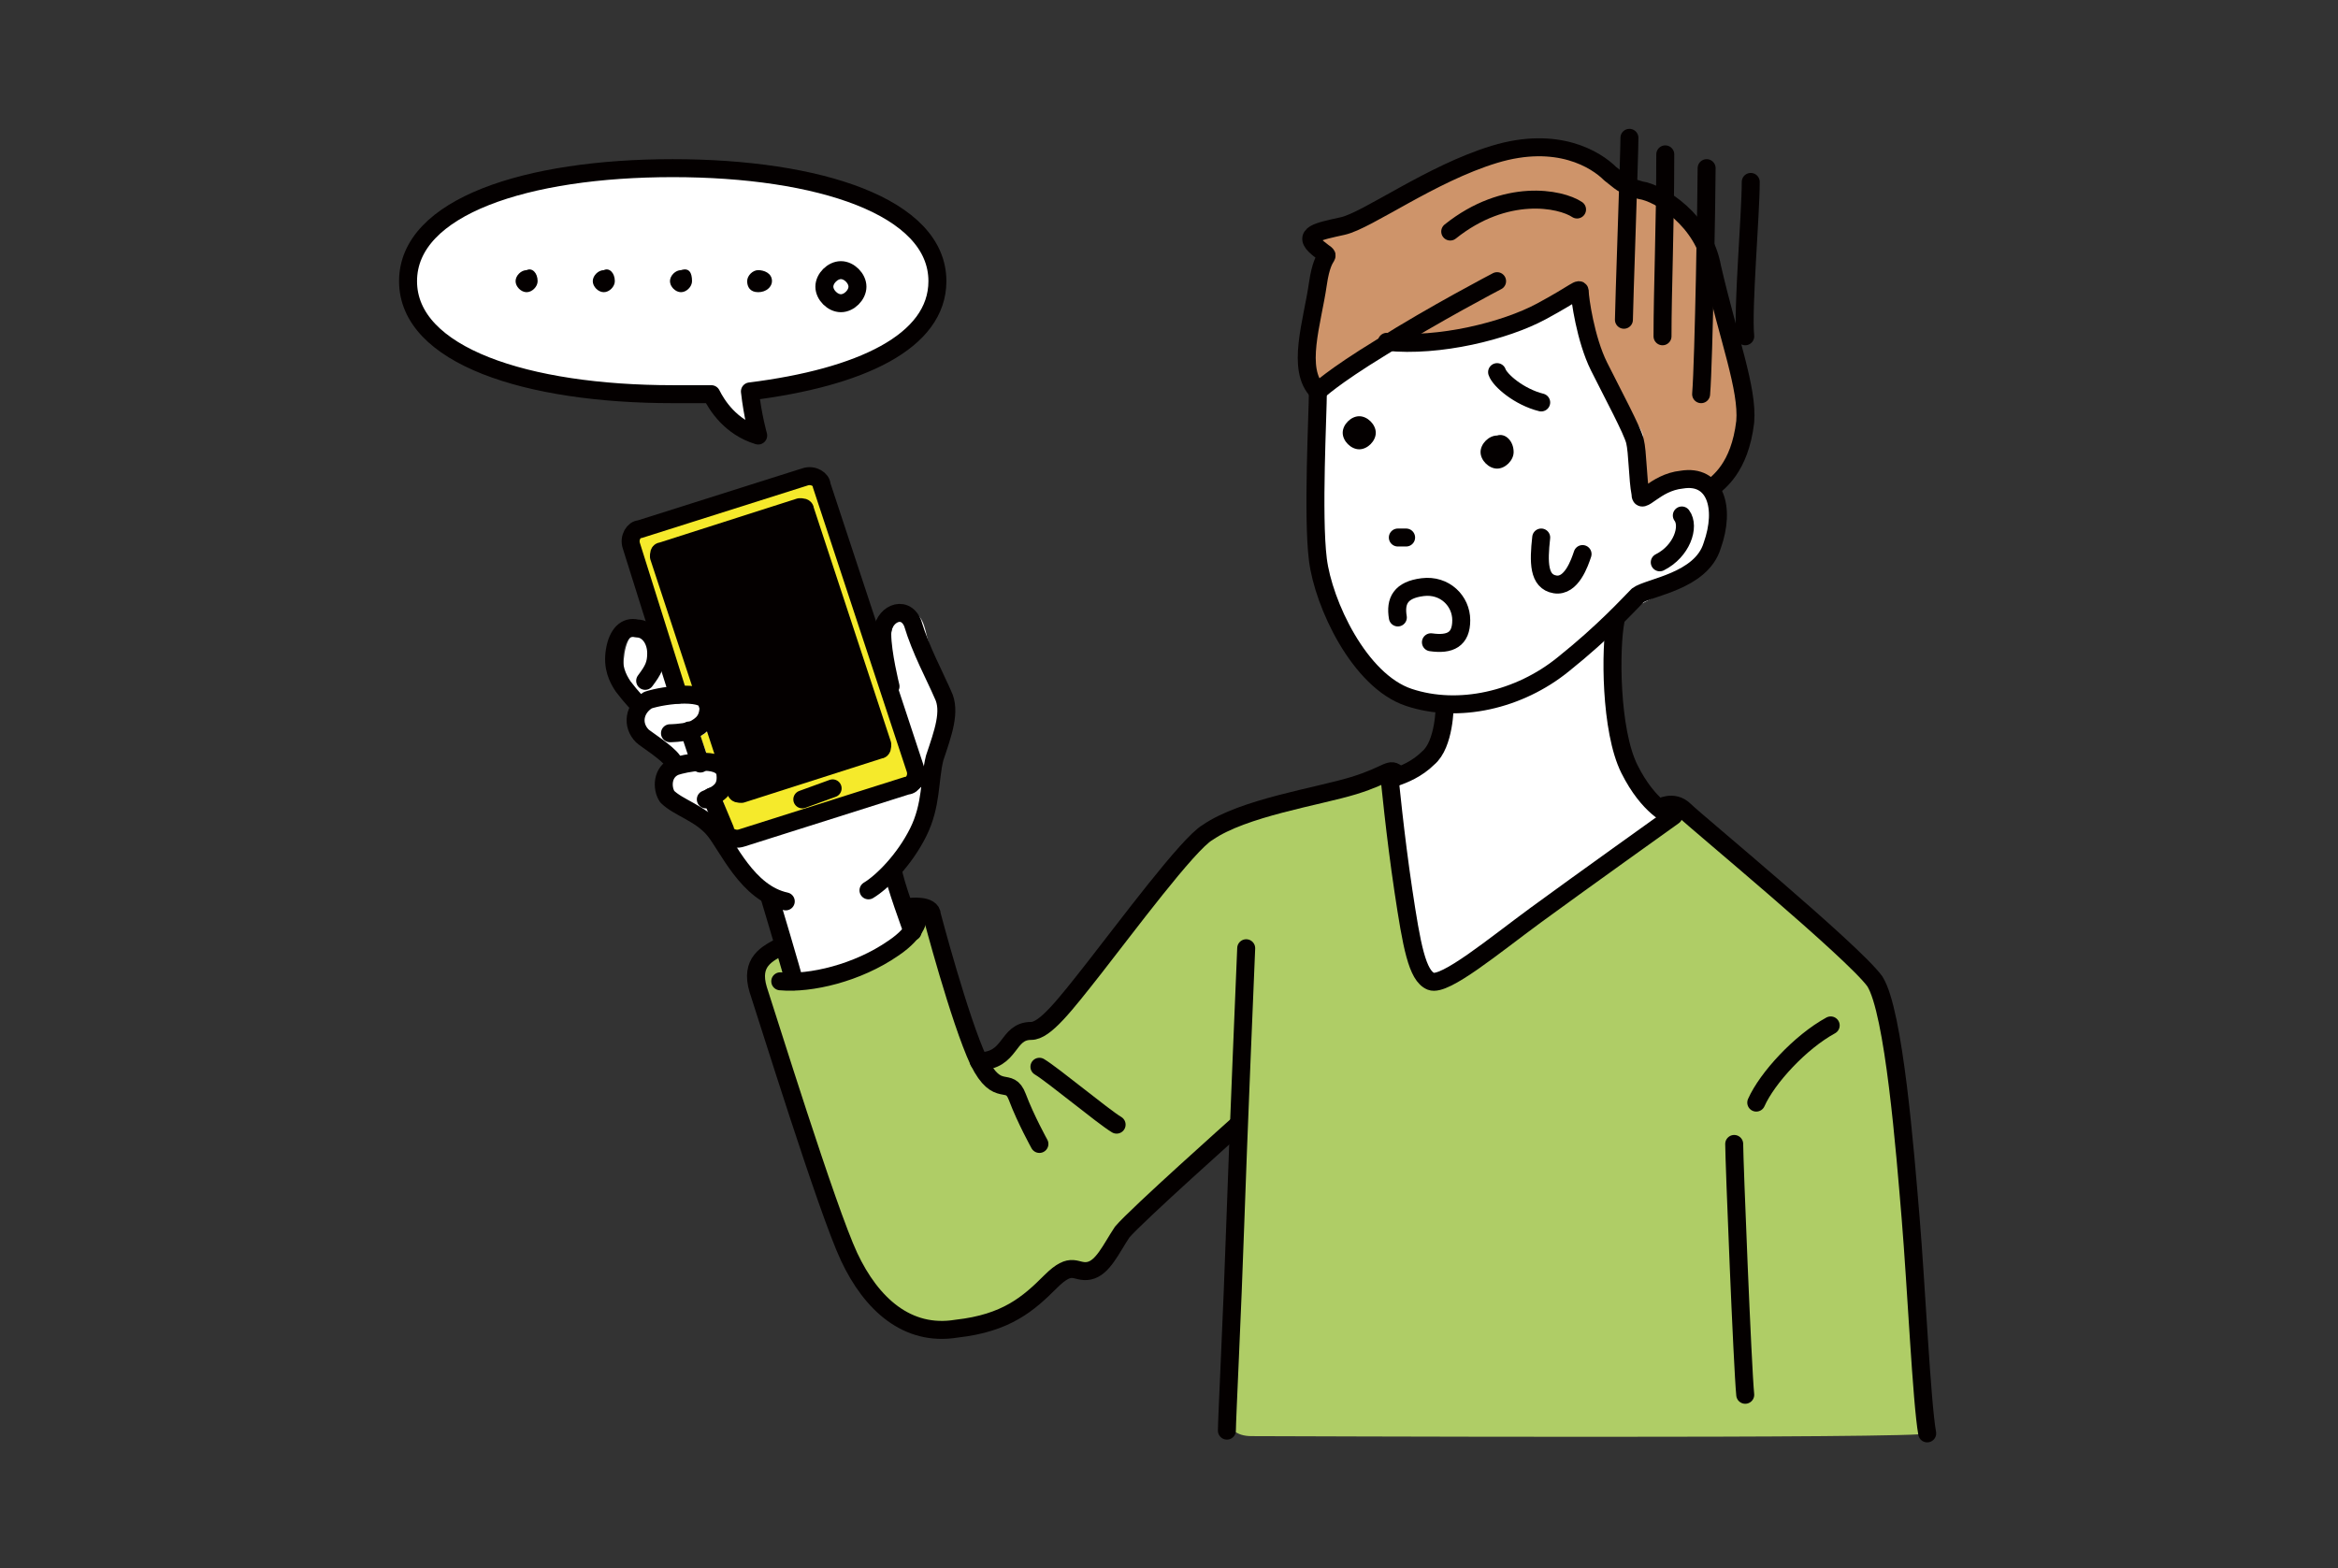 <?xml version="1.0" encoding="utf-8"?>
<!-- Generator: Adobe Illustrator 25.3.1, SVG Export Plug-In . SVG Version: 6.00 Build 0)  -->
<svg version="1.1" id="レイヤー_1" xmlns="http://www.w3.org/2000/svg" xmlns:xlink="http://www.w3.org/1999/xlink" x="0px"
	 y="0px" viewBox="0 0 84.8 56.9" style="enable-background:new 0 0 84.8 56.9;" xml:space="preserve">
<rect x="0" y="0" width="84.8" height="56.9" fill="#333333" stroke="none"/>
<style type="text/css">
	.st0{clip-path:url(#SVGID_2_);fill:#CE946A;}
	.st1{clip-path:url(#SVGID_4_);fill:#AFCD66;}
	.st2{clip-path:url(#SVGID_6_);fill:#F5EA2B;}
	.st3{clip-path:url(#SVGID_8_);fill:#040000;}
	.st4{clip-path:url(#SVGID_10_);fill:#FFFFFF;}
	.st5{clip-path:url(#SVGID_12_);fill:#FFFFFF;}
	
		.st6{clip-path:url(#SVGID_14_);fill:none;stroke:#040000;stroke-width:0.652;stroke-linecap:round;stroke-linejoin:round;stroke-miterlimit:10;}
	
		.st7{clip-path:url(#SVGID_16_);fill:none;stroke:#040000;stroke-width:0.652;stroke-linecap:round;stroke-linejoin:round;stroke-miterlimit:10;}
	
		.st8{clip-path:url(#SVGID_18_);fill:none;stroke:#040000;stroke-width:0.652;stroke-linecap:round;stroke-linejoin:round;stroke-miterlimit:10;}
	
		.st9{clip-path:url(#SVGID_20_);fill:none;stroke:#040000;stroke-width:0.652;stroke-linecap:round;stroke-linejoin:round;stroke-miterlimit:10;}
	
		.st10{clip-path:url(#SVGID_22_);fill:none;stroke:#040000;stroke-width:0.652;stroke-linecap:round;stroke-linejoin:round;stroke-miterlimit:10;}
	
		.st11{clip-path:url(#SVGID_24_);fill:none;stroke:#040000;stroke-width:0.652;stroke-linecap:round;stroke-linejoin:round;stroke-miterlimit:10;}
	
		.st12{clip-path:url(#SVGID_26_);fill:none;stroke:#040000;stroke-width:0.652;stroke-linecap:round;stroke-linejoin:round;stroke-miterlimit:10;}
	
		.st13{clip-path:url(#SVGID_28_);fill:none;stroke:#040000;stroke-width:0.652;stroke-linecap:round;stroke-linejoin:round;stroke-miterlimit:10;}
	
		.st14{clip-path:url(#SVGID_30_);fill:none;stroke:#040000;stroke-width:0.652;stroke-linecap:round;stroke-linejoin:round;stroke-miterlimit:10;}
	
		.st15{clip-path:url(#SVGID_32_);fill:none;stroke:#040000;stroke-width:0.652;stroke-linecap:round;stroke-linejoin:round;stroke-miterlimit:10;}
	
		.st16{clip-path:url(#SVGID_34_);fill:none;stroke:#040000;stroke-width:0.652;stroke-linecap:round;stroke-linejoin:round;stroke-miterlimit:10;}
	
		.st17{clip-path:url(#SVGID_36_);fill:none;stroke:#040000;stroke-width:0.652;stroke-linecap:round;stroke-linejoin:round;stroke-miterlimit:10;}
	
		.st18{clip-path:url(#SVGID_38_);fill:none;stroke:#040000;stroke-width:0.652;stroke-linecap:round;stroke-linejoin:round;stroke-miterlimit:10;}
	
		.st19{clip-path:url(#SVGID_40_);fill:none;stroke:#040000;stroke-width:0.652;stroke-linecap:round;stroke-linejoin:round;stroke-miterlimit:10;}
	
		.st20{clip-path:url(#SVGID_42_);fill:none;stroke:#040000;stroke-width:0.652;stroke-linecap:round;stroke-linejoin:round;stroke-miterlimit:10;}
	
		.st21{clip-path:url(#SVGID_44_);fill:none;stroke:#040000;stroke-width:0.652;stroke-linecap:round;stroke-linejoin:round;stroke-miterlimit:10;}
	
		.st22{clip-path:url(#SVGID_46_);fill:none;stroke:#040000;stroke-width:0.652;stroke-linecap:round;stroke-linejoin:round;stroke-miterlimit:10;}
	
		.st23{clip-path:url(#SVGID_48_);fill:none;stroke:#040000;stroke-width:0.652;stroke-linecap:round;stroke-linejoin:round;stroke-miterlimit:10;}
	
		.st24{clip-path:url(#SVGID_50_);fill:none;stroke:#040000;stroke-width:0.652;stroke-linecap:round;stroke-linejoin:round;stroke-miterlimit:10;}
	
		.st25{clip-path:url(#SVGID_52_);fill:none;stroke:#040000;stroke-width:0.652;stroke-linecap:round;stroke-linejoin:round;stroke-miterlimit:10;}
	
		.st26{clip-path:url(#SVGID_54_);fill:none;stroke:#040000;stroke-width:0.652;stroke-linecap:round;stroke-linejoin:round;stroke-miterlimit:10;}
	
		.st27{clip-path:url(#SVGID_56_);fill:none;stroke:#040000;stroke-width:0.652;stroke-linecap:round;stroke-linejoin:round;stroke-miterlimit:10;}
	
		.st28{clip-path:url(#SVGID_58_);fill:none;stroke:#040000;stroke-width:0.652;stroke-linecap:round;stroke-linejoin:round;stroke-miterlimit:10;}
	
		.st29{clip-path:url(#SVGID_60_);fill:none;stroke:#040000;stroke-width:0.652;stroke-linecap:round;stroke-linejoin:round;stroke-miterlimit:10;}
	
		.st30{clip-path:url(#SVGID_62_);fill:none;stroke:#040000;stroke-width:0.652;stroke-linecap:round;stroke-linejoin:round;stroke-miterlimit:10;}
	
		.st31{clip-path:url(#SVGID_64_);fill:none;stroke:#040000;stroke-width:0.652;stroke-linecap:round;stroke-linejoin:round;stroke-miterlimit:10;}
	
		.st32{clip-path:url(#SVGID_66_);fill:none;stroke:#040000;stroke-width:0.652;stroke-linecap:round;stroke-linejoin:round;stroke-miterlimit:10;}
	
		.st33{clip-path:url(#SVGID_68_);fill:none;stroke:#040000;stroke-width:0.652;stroke-linecap:round;stroke-linejoin:round;stroke-miterlimit:10;}
	
		.st34{clip-path:url(#SVGID_70_);fill:none;stroke:#040000;stroke-width:0.652;stroke-linecap:round;stroke-linejoin:round;stroke-miterlimit:10;}
	
		.st35{clip-path:url(#SVGID_72_);fill:none;stroke:#040000;stroke-width:0.652;stroke-linecap:round;stroke-linejoin:round;stroke-miterlimit:10;}
	
		.st36{clip-path:url(#SVGID_74_);fill:none;stroke:#040000;stroke-width:0.652;stroke-linecap:round;stroke-linejoin:round;stroke-miterlimit:10;}
	
		.st37{clip-path:url(#SVGID_76_);fill:none;stroke:#040000;stroke-width:0.652;stroke-linecap:round;stroke-linejoin:round;stroke-miterlimit:10;}
	
		.st38{clip-path:url(#SVGID_78_);fill:none;stroke:#040000;stroke-width:0.652;stroke-linecap:round;stroke-linejoin:round;stroke-miterlimit:10;}
	
		.st39{clip-path:url(#SVGID_80_);fill:none;stroke:#040000;stroke-width:0.652;stroke-linecap:round;stroke-linejoin:round;stroke-miterlimit:10;}
	.st40{clip-path:url(#SVGID_82_);fill:#FFFFFF;}
	
		.st41{clip-path:url(#SVGID_84_);fill:none;stroke:#040000;stroke-width:0.652;stroke-linecap:round;stroke-linejoin:round;stroke-miterlimit:10;}
	
		.st42{clip-path:url(#SVGID_86_);fill:none;stroke:#040000;stroke-width:0.652;stroke-linecap:round;stroke-linejoin:round;stroke-miterlimit:10;}
	.st43{clip-path:url(#SVGID_88_);fill:#040000;}
	.st44{clip-path:url(#SVGID_90_);fill:#040000;}
	.st45{clip-path:url(#SVGID_92_);fill:#040000;}
	.st46{clip-path:url(#SVGID_94_);fill:#040000;}
	.st47{clip-path:url(#SVGID_96_);fill:#040000;}
	.st48{clip-path:url(#SVGID_98_);fill:#040000;}
</style>
<g>
	<g>
		<defs>
			<rect id="SVGID_1_" x="13.6" y="3.6" width="57.7" height="49.7"/>
		</defs>
		<clipPath id="SVGID_2_">
			<use xlink:href="#SVGID_1_"  style="overflow:visible;"/>
		</clipPath>
		<path class="st0" d="M59,6.7c-0.2,0-0.7-0.9-1.6-1.1c-1-0.2-2.5-0.3-3.8,0.2c-1.2,0.5-4.1,2-4.8,2.3c-0.7,0.2-1.3,0.4-1.2,0.6
			s0.6,0.5,0.5,0.7s-0.3,0.8-0.5,1.9c-0.3,1.2-0.3,2.1,0.1,2.9l2.6-1.7c0,0,1.4,0.3,3.6-0.3c2.3-0.7,3.4-1.6,3.4-1.6s0,1,0.7,2.3
			c0.6,1.3,1.3,2.5,1.4,2.9c0.1,0.4,0.2,2.1,0.3,2.2c0.1,0.2,0.6-0.6,1.5-0.6s1,0.3,1,0.3s1.2-1.1,1.1-2.3c-0.1-1.2-0.2-1.7-0.4-2.5
			s-1-3.7-1.3-4.4C61.3,7.7,60.3,6.8,59,6.7"/>
	</g>
	<g>
		<defs>
			<rect id="SVGID_3_" x="13.6" y="3.6" width="57.7" height="49.7"/>
		</defs>
		<clipPath id="SVGID_4_">
			<use xlink:href="#SVGID_3_"  style="overflow:visible;"/>
		</clipPath>
		<path class="st1" d="M28.3,34.3c-0.4,0.3-1.1,0.3-0.9,1.1c0.2,0.7,2,6.3,2.5,7.6c0.5,1.4,1,3.9,2.8,4.8c1.8,0.8,3.5,0.3,4.4-0.5
			c0.9-0.8,1.3-1.4,1.8-1.2s0.7,0.2,1.1-0.3c0.3-0.5,0.5-0.8,0.9-1.2s4.1-3.7,4.1-3.7s-0.2,3.4-0.2,4.6s-0.4,5.7-0.3,6
			c0.1,0.3,0.3,0.6,0.9,0.6c0.6,0,24.4,0.1,24.5-0.1c0.1-0.2,0.1-0.7,0.1-1.2c-0.1-0.5-1.1-13-1.5-14.1s-0.5-1.3-1.6-2.3
			s-5.7-5.1-6-5.1c-0.3-0.1-0.6,0-0.6,0s0.4,0.1-0.3,0.7s-7.2,5.4-8,5.6s-0.5-0.7-0.9-1.9s-0.7-5.4-0.7-5.4S44.7,29.6,44,30
			c-0.7,0.4-2.5,2.9-3.6,4.3s-2,3-2.6,3s-0.9,0.2-1.2,0.6c-0.3,0.5-0.9,0.6-0.9,0.6s-0.9-2.2-1.3-3.5c-0.4-1.3-0.4-1.9-0.6-2
			c-0.2-0.1-0.6-0.1-0.6-0.1s0.3,0.4-0.2,0.9s-0.7,0.9-2,1.3c-1.4,0.5-2.2,0.5-2.2,0.5L28.3,34.3z"/>
	</g>
	<g>
		<defs>
			<rect id="SVGID_5_" x="13.6" y="3.6" width="57.7" height="49.7"/>
		</defs>
		<clipPath id="SVGID_6_">
			<use xlink:href="#SVGID_5_"  style="overflow:visible;"/>
		</clipPath>
		<path class="st2" d="M25.8,28.9l0.4,1.3c0.1,0.3,0.4,0.4,0.6,0.3l6-1.9c0.3-0.1,0.4-0.4,0.3-0.6l-3.2-10.4
			c-0.1-0.3-0.4-0.4-0.6-0.3l-6,1.9c-0.3,0.1-0.4,0.4-0.3,0.6l1.7,5.4c0,0,0.9-0.2,1,0.5s-0.6,0.8-0.6,0.8l0.4,1.2
			c0,0,0.8-0.1,0.9,0.4C26.3,28.6,25.8,28.9,25.8,28.9"/>
	</g>
	<g>
		<defs>
			<rect id="SVGID_7_" x="13.6" y="3.6" width="57.7" height="49.7"/>
		</defs>
		<clipPath id="SVGID_8_">
			<use xlink:href="#SVGID_7_"  style="overflow:visible;"/>
		</clipPath>
		<path class="st3" d="M32,27c0,0.1,0,0.2-0.1,0.2l-5,1.6c-0.1,0-0.2,0-0.2-0.1l-2.8-8.5c0-0.1,0-0.2,0.1-0.2l5-1.6
			c0.1,0,0.2,0,0.2,0.1L32,27z"/>
	</g>
	<g>
		<defs>
			<rect id="SVGID_9_" x="13.6" y="3.6" width="57.7" height="49.7"/>
		</defs>
		<clipPath id="SVGID_10_">
			<use xlink:href="#SVGID_9_"  style="overflow:visible;"/>
		</clipPath>
		<path class="st4" d="M28.8,35.6l-0.9-3.1c0,0-0.7-0.4-1.3-1.4s-0.6-1.3-1.5-1.5c-0.8-0.3-1.2-0.4-1-0.9c0.1-0.5,0.6-0.8,0.6-0.8
			s-0.9-0.5-1.3-1.1c-0.4-0.7,0-1.1,0-1.1s-0.8-0.4-0.8-1.2c0-0.8,0.1-1.4,0.5-1.6s1.1,0.4,1.1,0.4l0.7,2c0,0,0.9-0.2,1,0.5
			s-0.5,0.9-0.5,0.9l0.4,1.1c0,0,0.8-0.2,0.8,0.4c0.1,0.6-0.4,0.8-0.4,0.8l0.6,1.6l6.8-2.1c0,0-1.4-4-1.4-4.5c0.1-0.5,0-1.7,0.7-1.8
			c0.7,0,0.6,0.7,0.9,1.5c0.4,0.8,1,1.6,0.7,2.8c-0.6,1.1-0.7,2.1-1.1,3.5c-0.4,1.4-1,2-1,2l0.7,1.8c0,0-0.5,0.9-2.2,1.5
			C29,35.8,28.8,35.6,28.8,35.6"/>
	</g>
	<g>
		<defs>
			<rect id="SVGID_11_" x="13.6" y="3.6" width="57.7" height="49.7"/>
		</defs>
		<clipPath id="SVGID_12_">
			<use xlink:href="#SVGID_11_"  style="overflow:visible;"/>
		</clipPath>
		<path class="st5" d="M50.7,12.3c0,0-2.7,1.9-2.8,2s-0.1,1.5-0.1,3.1s-0.1,3.9,1,5.4c1.1,1.6,1.8,2.5,2.7,2.6
			c1,0.2,1.1,0.3,1.1,0.3s0,1.3-0.8,1.8s-1.4,0.7-1.4,0.7s1.1,7.1,1.3,7.4c0.2,0.2,8.8-6,8.8-6s-1-0.7-1.4-1.9
			c-0.4-1.2-0.6-5.2-0.6-5.2s1.1-0.7,2.3-1.2c1.1-0.5,1.6-1.5,1.7-2.5c0.1-1-0.5-1.5-1.3-1.3c-0.8,0.2-1.4,1.1-1.5,0.4
			c-0.1-0.6-0.1-1.8-0.1-2.1c-0.1-0.4-0.9-1.3-1.4-2.4c-0.5-1.3-1-2.8-1-2.8s-1.3,1.2-3.1,1.5C52.2,12.4,50.7,12.3,50.7,12.3"/>
	</g>
	<g>
		<defs>
			<rect id="SVGID_13_" x="13.6" y="3.6" width="57.7" height="49.7"/>
		</defs>
		<clipPath id="SVGID_14_">
			<use xlink:href="#SVGID_13_"  style="overflow:visible;"/>
		</clipPath>
		<path class="st6" d="M47.8,14.2c0,0.8-0.2,4.5,0,6.1s1.5,4.4,3.3,5s4,0.1,5.6-1.2c1.5-1.2,2.4-2.2,2.7-2.5
			c0.4-0.3,2.3-0.5,2.7-1.8c0.5-1.4,0.1-2.6-1.1-2.4c-1,0.1-1.5,1-1.5,0.5c-0.1-0.5-0.1-1.5-0.2-1.9c-0.1-0.4-0.8-1.7-1.3-2.7
			s-0.7-2.5-0.7-2.7s-0.1,0-1.4,0.7c-1.3,0.7-3.7,1.3-5.6,1.1"/>
	</g>
	<g>
		<defs>
			<rect id="SVGID_15_" x="13.6" y="3.6" width="57.7" height="49.7"/>
		</defs>
		<clipPath id="SVGID_16_">
			<use xlink:href="#SVGID_15_"  style="overflow:visible;"/>
		</clipPath>
		<path class="st7" d="M54.3,13.5c0.1,0.3,0.8,0.9,1.6,1.1"/>
	</g>
	<g>
		<defs>
			<rect id="SVGID_17_" x="13.6" y="3.6" width="57.7" height="49.7"/>
		</defs>
		<clipPath id="SVGID_18_">
			<use xlink:href="#SVGID_17_"  style="overflow:visible;"/>
		</clipPath>
		<path class="st8" d="M55.9,19.5c-0.1,0.9-0.1,1.6,0.5,1.7s0.9-0.8,1-1.1"/>
	</g>
	<g>
		<defs>
			<rect id="SVGID_19_" x="13.6" y="3.6" width="57.7" height="49.7"/>
		</defs>
		<clipPath id="SVGID_20_">
			<use xlink:href="#SVGID_19_"  style="overflow:visible;"/>
		</clipPath>
		<path class="st9" d="M61,18.7c0.3,0.4,0,1.3-0.8,1.7"/>
	</g>
	<g>
		<defs>
			<rect id="SVGID_21_" x="13.6" y="3.6" width="57.7" height="49.7"/>
		</defs>
		<clipPath id="SVGID_22_">
			<use xlink:href="#SVGID_21_"  style="overflow:visible;"/>
		</clipPath>
		<path class="st10" d="M50.7,19.5c0.1,0,0.2,0,0.3,0"/>
	</g>
	<g>
		<defs>
			<rect id="SVGID_23_" x="13.6" y="3.6" width="57.7" height="49.7"/>
		</defs>
		<clipPath id="SVGID_24_">
			<use xlink:href="#SVGID_23_"  style="overflow:visible;"/>
		</clipPath>
		<path class="st11" d="M50.7,22.4c-0.1-0.6,0.1-1,0.9-1.1c0.8-0.1,1.4,0.5,1.4,1.2s-0.4,0.9-1.1,0.8"/>
	</g>
	<g>
		<defs>
			<rect id="SVGID_25_" x="13.6" y="3.6" width="57.7" height="49.7"/>
		</defs>
		<clipPath id="SVGID_26_">
			<use xlink:href="#SVGID_25_"  style="overflow:visible;"/>
		</clipPath>
		<path class="st12" d="M52.4,25.6c0,0,0,1.4-0.6,1.9c-0.4,0.4-0.9,0.6-1.2,0.7"/>
	</g>
	<g>
		<defs>
			<rect id="SVGID_27_" x="13.6" y="3.6" width="57.7" height="49.7"/>
		</defs>
		<clipPath id="SVGID_28_">
			<use xlink:href="#SVGID_27_"  style="overflow:visible;"/>
		</clipPath>
		<path class="st13" d="M58.6,22.5c-0.2,1-0.2,4,0.5,5.4s1.5,1.7,1.5,1.7"/>
	</g>
	<g>
		<defs>
			<rect id="SVGID_29_" x="13.6" y="3.6" width="57.7" height="49.7"/>
		</defs>
		<clipPath id="SVGID_30_">
			<use xlink:href="#SVGID_29_"  style="overflow:visible;"/>
		</clipPath>
		<path class="st14" d="M50.7,28.1c-0.3-0.3-0.3,0-1.6,0.4s-4,0.8-5.3,1.7c-0.7,0.4-3,3.5-4.1,4.9s-1.8,2.3-2.3,2.3
			c-0.9,0-0.7,1.1-1.9,1.1"/>
	</g>
	<g>
		<defs>
			<rect id="SVGID_31_" x="13.6" y="3.6" width="57.7" height="49.7"/>
		</defs>
		<clipPath id="SVGID_32_">
			<use xlink:href="#SVGID_31_"  style="overflow:visible;"/>
		</clipPath>
		<path class="st15" d="M28.4,34.3c-0.6,0.3-1.2,0.6-0.9,1.6c0.3,0.9,2.5,8,3.3,9.7s2.1,2.9,3.9,2.6c1.8-0.2,2.6-0.9,3.4-1.7
			s0.9-0.3,1.4-0.4c0.5-0.1,0.8-0.8,1.2-1.4c0.5-0.6,4.2-3.9,4.2-3.9"/>
	</g>
	<g>
		<defs>
			<rect id="SVGID_33_" x="13.6" y="3.6" width="57.7" height="49.7"/>
		</defs>
		<clipPath id="SVGID_34_">
			<use xlink:href="#SVGID_33_"  style="overflow:visible;"/>
		</clipPath>
		<path class="st16" d="M37.7,38.7c0.5,0.3,2.3,1.8,2.8,2.1"/>
	</g>
	<g>
		<defs>
			<rect id="SVGID_35_" x="13.6" y="3.6" width="57.7" height="49.7"/>
		</defs>
		<clipPath id="SVGID_36_">
			<use xlink:href="#SVGID_35_"  style="overflow:visible;"/>
		</clipPath>
		<path class="st17" d="M28.3,35.6c1.1,0.1,2.8-0.3,4.1-1.2c0.9-0.6,1-1.2,0.8-1.2"/>
	</g>
	<g>
		<defs>
			<rect id="SVGID_37_" x="13.6" y="3.6" width="57.7" height="49.7"/>
		</defs>
		<clipPath id="SVGID_38_">
			<use xlink:href="#SVGID_37_"  style="overflow:visible;"/>
		</clipPath>
		<path class="st18" d="M37.7,41.5c0,0-0.5-0.9-0.8-1.7s-0.7,0.1-1.4-1.3c-0.7-1.5-1.7-5.3-1.7-5.3c0-0.4-0.8-0.3-0.8-0.3"/>
	</g>
	<g>
		<defs>
			<rect id="SVGID_39_" x="13.6" y="3.6" width="57.7" height="49.7"/>
		</defs>
		<clipPath id="SVGID_40_">
			<use xlink:href="#SVGID_39_"  style="overflow:visible;"/>
		</clipPath>
		<path class="st19" d="M33.1,33.8c0,0-0.7-1.9-0.7-2.2"/>
	</g>
	<g>
		<defs>
			<rect id="SVGID_41_" x="13.6" y="3.6" width="57.7" height="49.7"/>
		</defs>
		<clipPath id="SVGID_42_">
			<use xlink:href="#SVGID_41_"  style="overflow:visible;"/>
		</clipPath>
		<path class="st20" d="M31.5,32.3c0.5-0.3,1.3-1.1,1.8-2.1s0.4-1.9,0.6-2.7c0.3-0.9,0.6-1.7,0.3-2.3c-0.3-0.7-0.8-1.6-1.1-2.6
			C32.8,21.9,32,22.3,32,23s0.3,1.9,0.3,1.9"/>
	</g>
	<g>
		<defs>
			<rect id="SVGID_43_" x="13.6" y="3.6" width="57.7" height="49.7"/>
		</defs>
		<clipPath id="SVGID_44_">
			<use xlink:href="#SVGID_43_"  style="overflow:visible;"/>
		</clipPath>
		<path class="st21" d="M23.2,25.6c0,0-0.3-0.3-0.6-0.7c-0.2-0.3-0.4-0.7-0.3-1.3c0.1-0.6,0.4-0.9,0.8-0.8c0.4,0,0.7,0.4,0.7,0.9
			c0,0.4-0.1,0.6-0.4,1"/>
	</g>
	<g>
		<defs>
			<rect id="SVGID_45_" x="13.6" y="3.6" width="57.7" height="49.7"/>
		</defs>
		<clipPath id="SVGID_46_">
			<use xlink:href="#SVGID_45_"  style="overflow:visible;"/>
		</clipPath>
		<path class="st22" d="M24.4,27.6c-0.2-0.3-1-0.8-1.1-0.9c-0.4-0.4-0.3-1,0.2-1.3c0.6-0.2,2.2-0.4,2.2,0.2c0,0.5-0.2,0.7-0.6,0.9
			c-0.4,0.1-0.8,0.1-0.8,0.1"/>
	</g>
	<g>
		<defs>
			<rect id="SVGID_47_" x="13.6" y="3.6" width="57.7" height="49.7"/>
		</defs>
		<clipPath id="SVGID_48_">
			<use xlink:href="#SVGID_47_"  style="overflow:visible;"/>
		</clipPath>
		<path class="st23" d="M25.6,29c0.5-0.2,0.8-0.4,0.7-1c-0.2-0.6-1.5-0.3-1.8-0.2C24,28,24,28.6,24.2,28.9c0.4,0.4,1.2,0.6,1.7,1.2
			s1.2,2.3,2.6,2.6"/>
	</g>
	<g>
		<defs>
			<rect id="SVGID_49_" x="13.6" y="3.6" width="57.7" height="49.7"/>
		</defs>
		<clipPath id="SVGID_50_">
			<use xlink:href="#SVGID_49_"  style="overflow:visible;"/>
		</clipPath>
		<path class="st24" d="M27.9,32.5c0,0,0.9,3,0.9,3.1"/>
	</g>
	<g>
		<defs>
			<rect id="SVGID_51_" x="13.6" y="3.6" width="57.7" height="49.7"/>
		</defs>
		<clipPath id="SVGID_52_">
			<use xlink:href="#SVGID_51_"  style="overflow:visible;"/>
		</clipPath>
		<path class="st25" d="M24.6,25.2l-1.7-5.4c-0.1-0.3,0.1-0.6,0.3-0.6l6-1.9c0.3-0.1,0.6,0.1,0.6,0.3l3.4,10.3
			c0.1,0.3-0.1,0.6-0.3,0.6l-6,1.9c-0.3,0.1-0.6-0.1-0.6-0.3l-0.5-1.2"/>
	</g>
	<g>
		<defs>
			<rect id="SVGID_53_" x="13.6" y="3.6" width="57.7" height="49.7"/>
		</defs>
		<clipPath id="SVGID_54_">
			<use xlink:href="#SVGID_53_"  style="overflow:visible;"/>
		</clipPath>
		<line class="st26" x1="25.4" y1="27.7" x2="25" y2="26.5"/>
	</g>
	<g>
		<defs>
			<rect id="SVGID_55_" x="13.6" y="3.6" width="57.7" height="49.7"/>
		</defs>
		<clipPath id="SVGID_56_">
			<use xlink:href="#SVGID_55_"  style="overflow:visible;"/>
		</clipPath>
		<path class="st27" d="M32,27c0,0.1,0,0.2-0.1,0.2l-5,1.6c-0.1,0-0.2,0-0.2-0.1l-2.8-8.5c0-0.1,0-0.2,0.1-0.2l5-1.6
			c0.1,0,0.2,0,0.2,0.1L32,27z"/>
	</g>
	<g>
		<defs>
			<rect id="SVGID_57_" x="13.6" y="3.6" width="57.7" height="49.7"/>
		</defs>
		<clipPath id="SVGID_58_">
			<use xlink:href="#SVGID_57_"  style="overflow:visible;"/>
		</clipPath>
		<line class="st28" x1="29.1" y1="29" x2="30.2" y2="28.6"/>
	</g>
	<g>
		<defs>
			<rect id="SVGID_59_" x="13.6" y="3.6" width="57.7" height="49.7"/>
		</defs>
		<clipPath id="SVGID_60_">
			<use xlink:href="#SVGID_59_"  style="overflow:visible;"/>
		</clipPath>
		<path class="st29" d="M69.9,52c-0.2-1.1-0.4-5.4-0.6-7.8c-0.2-2.4-0.6-7.5-1.3-8.6c-0.8-1.1-6.5-5.8-6.9-6.2
			c-0.4-0.4-0.9-0.1-0.9-0.1"/>
	</g>
	<g>
		<defs>
			<rect id="SVGID_61_" x="13.6" y="3.6" width="57.7" height="49.7"/>
		</defs>
		<clipPath id="SVGID_62_">
			<use xlink:href="#SVGID_61_"  style="overflow:visible;"/>
		</clipPath>
		<path class="st30" d="M45.2,34.4c0,0-0.3,7.1-0.4,10.1c-0.1,3-0.3,7-0.3,7.4"/>
	</g>
	<g>
		<defs>
			<rect id="SVGID_63_" x="13.6" y="3.6" width="57.7" height="49.7"/>
		</defs>
		<clipPath id="SVGID_64_">
			<use xlink:href="#SVGID_63_"  style="overflow:visible;"/>
		</clipPath>
		<path class="st31" d="M50.4,28.2c0,0,0.2,2.1,0.5,4.1s0.5,3.1,1,3.3s2.3-1.3,3.8-2.4c1.5-1.1,5-3.6,5-3.6"/>
	</g>
	<g>
		<defs>
			<rect id="SVGID_65_" x="13.6" y="3.6" width="57.7" height="49.7"/>
		</defs>
		<clipPath id="SVGID_66_">
			<use xlink:href="#SVGID_65_"  style="overflow:visible;"/>
		</clipPath>
		<path class="st32" d="M63.7,40c0.4-0.9,1.6-2.2,2.7-2.8"/>
	</g>
	<g>
		<defs>
			<rect id="SVGID_67_" x="13.6" y="3.6" width="57.7" height="49.7"/>
		</defs>
		<clipPath id="SVGID_68_">
			<use xlink:href="#SVGID_67_"  style="overflow:visible;"/>
		</clipPath>
		<path class="st33" d="M62.9,41.5c0,0.6,0.3,8.1,0.4,9.1"/>
	</g>
	<g>
		<defs>
			<rect id="SVGID_69_" x="13.6" y="3.6" width="57.7" height="49.7"/>
		</defs>
		<clipPath id="SVGID_70_">
			<use xlink:href="#SVGID_69_"  style="overflow:visible;"/>
		</clipPath>
		<path class="st34" d="M57.2,7.6c-0.6-0.4-2.6-0.8-4.6,0.8"/>
	</g>
	<g>
		<defs>
			<rect id="SVGID_71_" x="13.6" y="3.6" width="57.7" height="49.7"/>
		</defs>
		<clipPath id="SVGID_72_">
			<use xlink:href="#SVGID_71_"  style="overflow:visible;"/>
		</clipPath>
		<path class="st35" d="M54.3,10.2c0,0-2.3,1.2-4.2,2.4c-1.8,1.1-2.3,1.6-2.3,1.6c-0.8-0.8-0.2-2.5,0-3.9s0.6-0.8,0-1.3
			s0-0.6,0.9-0.8c0.9-0.2,3.2-1.9,5.5-2.6s3.7,0.2,4.2,0.7c0.4,0.3,0.4,0.4,1.1,0.6C60.2,7,61.8,8,62.1,9.7c0.6,2.6,1.3,4.4,1.2,5.6
			c-0.2,1.7-1,2.2-1.2,2.4"/>
	</g>
	<g>
		<defs>
			<rect id="SVGID_73_" x="13.6" y="3.6" width="57.7" height="49.7"/>
		</defs>
		<clipPath id="SVGID_74_">
			<use xlink:href="#SVGID_73_"  style="overflow:visible;"/>
		</clipPath>
		<path class="st36" d="M59.1,5c0,0.6-0.2,6.2-0.2,6.6"/>
	</g>
	<g>
		<defs>
			<rect id="SVGID_75_" x="13.6" y="3.6" width="57.7" height="49.7"/>
		</defs>
		<clipPath id="SVGID_76_">
			<use xlink:href="#SVGID_75_"  style="overflow:visible;"/>
		</clipPath>
		<path class="st37" d="M60.4,5.6c0,2.6-0.1,4.9-0.1,6.6"/>
	</g>
	<g>
		<defs>
			<rect id="SVGID_77_" x="13.6" y="3.6" width="57.7" height="49.7"/>
		</defs>
		<clipPath id="SVGID_78_">
			<use xlink:href="#SVGID_77_"  style="overflow:visible;"/>
		</clipPath>
		<path class="st38" d="M61.9,6.1c0,0.8-0.1,7-0.2,8.2"/>
	</g>
	<g>
		<defs>
			<rect id="SVGID_79_" x="13.6" y="3.6" width="57.7" height="49.7"/>
		</defs>
		<clipPath id="SVGID_80_">
			<use xlink:href="#SVGID_79_"  style="overflow:visible;"/>
		</clipPath>
		<path class="st39" d="M63.5,6.6c0,1.2-0.3,4.6-0.2,5.6"/>
	</g>
	<g>
		<defs>
			<rect id="SVGID_81_" x="13.6" y="3.6" width="57.7" height="49.7"/>
		</defs>
		<clipPath id="SVGID_82_">
			<use xlink:href="#SVGID_81_"  style="overflow:visible;"/>
		</clipPath>
		<path class="st40" d="M34,10.2c0-2.7-4.3-4.1-9.6-4.1s-9.6,1.4-9.6,4.1s4.3,4.1,9.6,4.1c0.5,0,1,0,1.4,0c0.2,0.4,0.7,1.2,1.7,1.5
			c0,0-0.2-0.7-0.3-1.6C31.2,13.7,34,12.4,34,10.2"/>
	</g>
	<g>
		<defs>
			<rect id="SVGID_83_" x="13.6" y="3.6" width="57.7" height="49.7"/>
		</defs>
		<clipPath id="SVGID_84_">
			<use xlink:href="#SVGID_83_"  style="overflow:visible;"/>
		</clipPath>
		<path class="st41" d="M34,10.2c0-2.7-4.3-4.1-9.6-4.1s-9.6,1.4-9.6,4.1s4.3,4.1,9.6,4.1c0.5,0,1,0,1.4,0c0.2,0.4,0.7,1.2,1.7,1.5
			c0,0-0.2-0.7-0.3-1.6C31.2,13.7,34,12.4,34,10.2z"/>
	</g>
	<g>
		<defs>
			<rect id="SVGID_85_" x="13.6" y="3.6" width="57.7" height="49.7"/>
		</defs>
		<clipPath id="SVGID_86_">
			<use xlink:href="#SVGID_85_"  style="overflow:visible;"/>
		</clipPath>
		<path class="st42" d="M31.1,10.4c0,0.3-0.3,0.6-0.6,0.6s-0.6-0.3-0.6-0.6s0.3-0.6,0.6-0.6S31.1,10.1,31.1,10.4z"/>
	</g>
	<g>
		<defs>
			<rect id="SVGID_87_" x="13.6" y="3.6" width="57.7" height="49.7"/>
		</defs>
		<clipPath id="SVGID_88_">
			<use xlink:href="#SVGID_87_"  style="overflow:visible;"/>
		</clipPath>
		<path class="st43" d="M19.5,10.2c0,0.2-0.2,0.4-0.4,0.4c-0.2,0-0.4-0.2-0.4-0.4s0.2-0.4,0.4-0.4C19.3,9.7,19.5,9.9,19.5,10.2"/>
	</g>
	<g>
		<defs>
			<rect id="SVGID_89_" x="13.6" y="3.6" width="57.7" height="49.7"/>
		</defs>
		<clipPath id="SVGID_90_">
			<use xlink:href="#SVGID_89_"  style="overflow:visible;"/>
		</clipPath>
		<path class="st44" d="M22.3,10.2c0,0.2-0.2,0.4-0.4,0.4c-0.2,0-0.4-0.2-0.4-0.4s0.2-0.4,0.4-0.4C22.1,9.7,22.3,9.9,22.3,10.2"/>
	</g>
	<g>
		<defs>
			<rect id="SVGID_91_" x="13.6" y="3.6" width="57.7" height="49.7"/>
		</defs>
		<clipPath id="SVGID_92_">
			<use xlink:href="#SVGID_91_"  style="overflow:visible;"/>
		</clipPath>
		<path class="st45" d="M25.1,10.2c0,0.2-0.2,0.4-0.4,0.4c-0.2,0-0.4-0.2-0.4-0.4s0.2-0.4,0.4-0.4C25,9.7,25.1,9.9,25.1,10.2"/>
	</g>
	<g>
		<defs>
			<rect id="SVGID_93_" x="13.6" y="3.6" width="57.7" height="49.7"/>
		</defs>
		<clipPath id="SVGID_94_">
			<use xlink:href="#SVGID_93_"  style="overflow:visible;"/>
		</clipPath>
		<path class="st46" d="M28,10.2c0,0.2-0.2,0.4-0.5,0.4s-0.4-0.2-0.4-0.4s0.2-0.4,0.4-0.4S28,9.9,28,10.2"/>
	</g>
	<g>
		<defs>
			<rect id="SVGID_95_" x="13.6" y="3.6" width="57.7" height="49.7"/>
		</defs>
		<clipPath id="SVGID_96_">
			<use xlink:href="#SVGID_95_"  style="overflow:visible;"/>
		</clipPath>
		<path class="st47" d="M49.9,15.7c0,0.3-0.3,0.6-0.6,0.6s-0.6-0.3-0.6-0.6s0.3-0.6,0.6-0.6S49.9,15.4,49.9,15.7"/>
	</g>
	<g>
		<defs>
			<rect id="SVGID_97_" x="13.6" y="3.6" width="57.7" height="49.7"/>
		</defs>
		<clipPath id="SVGID_98_">
			<use xlink:href="#SVGID_97_"  style="overflow:visible;"/>
		</clipPath>
		<path class="st48" d="M54.9,16.4c0,0.3-0.3,0.6-0.6,0.6s-0.6-0.3-0.6-0.6c0-0.3,0.3-0.6,0.6-0.6C54.6,15.7,54.9,16,54.9,16.4"/>
	</g>
</g>
</svg>
